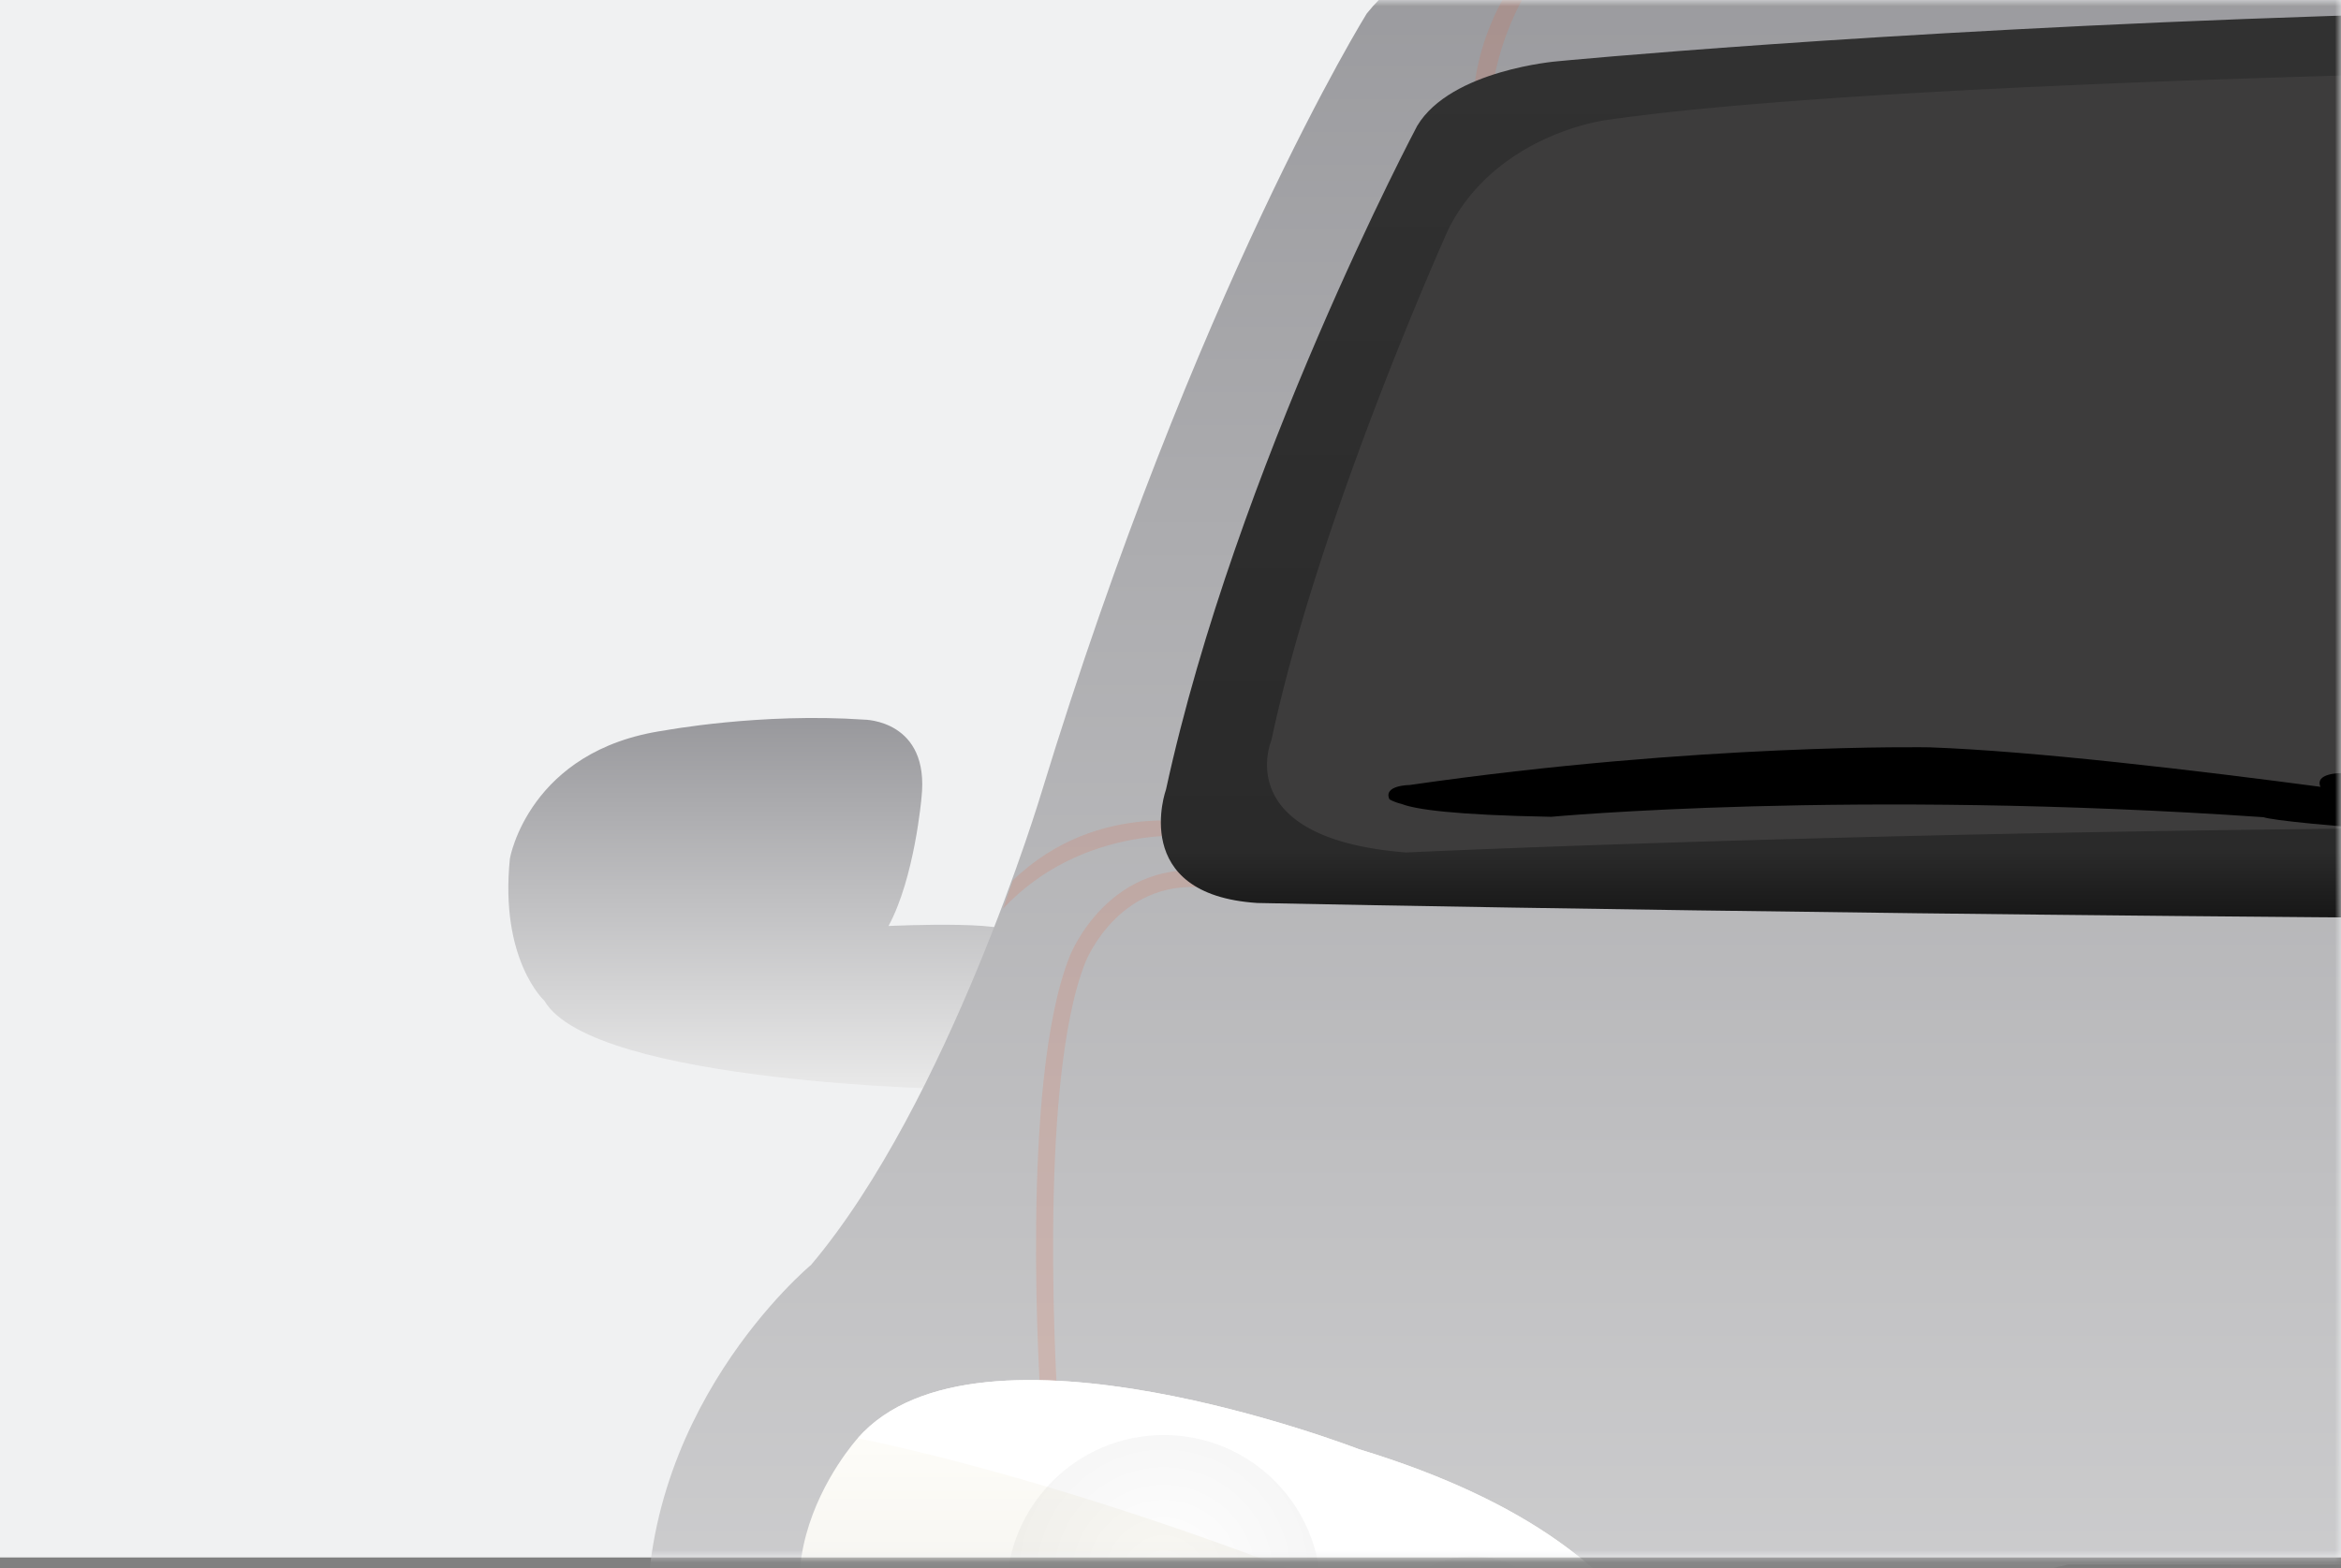 <svg xmlns="http://www.w3.org/2000/svg" xmlns:xlink="http://www.w3.org/1999/xlink" width="194" height="130" version="1.1" viewBox="0 0 194 130"><rect x="0" y="0" width="194" height="130" fill="#808080" stroke="none"/><defs><linearGradient id="linearGradient-3" x1="50%" x2="50%" y1="100%" y2="0%"><stop offset="0%" stop-color="#E9E9E9"/><stop offset="100%" stop-color="#97979B"/></linearGradient><linearGradient id="linearGradient-4" x1="50%" x2="50%" y1="0%" y2="100%"><stop offset="0%" stop-color="#323232"/><stop offset="93.31%" stop-color="#2A2A2A"/><stop offset="100%" stop-color="#171717"/></linearGradient><linearGradient id="linearGradient-5" x1="50%" x2="50%" y1="-.004%" y2="100%"><stop offset="0%" stop-color="#3C3A38"/><stop offset="73.22%" stop-color="#1D1D1C"/><stop offset="100%" stop-color="#111"/></linearGradient><linearGradient id="linearGradient-6" x1="50%" x2="50%" y1="-.001%" y2="83.34%"><stop offset="0%" stop-color="#FFF"/><stop offset="31.15%" stop-color="#FDFCF8"/><stop offset="64.07%" stop-color="#F6F5F0"/><stop offset="100%" stop-color="#F7F6F2"/></linearGradient><radialGradient id="radialGradient-7" cx="50%" cy="45.086%" r="81.454%" fx="50%" fy="45.086%"><stop offset="0%" stop-color="#000" stop-opacity="0"/><stop offset="100%" stop-color="#000" stop-opacity=".399"/></radialGradient><path id="path-1" d="M0 0h194v129.106H0z"/></defs><g id="update-28-may-2018" fill="none" fill-rule="evenodd" stroke="none" stroke-width="1"><g id="Group-78-Copy" transform="translate(-665 -128)"><g id="Group-31" transform="translate(665 128)"><g id="NC-add-to-compare-desktop-284"><g id="Group"><mask id="mask-2" fill="#fff"><use xlink:href="#path-1"/></mask><use xlink:href="#path-1" id="Mask" fill="#F0F1F2"/><g mask="url(#mask-2)"><g transform="translate(42 -12)"><g id="Group" fill="none" fill-rule="evenodd" stroke-width="1" transform="translate(0 70.523)"><path id="Shape" fill="url(#linearGradient-3)" fill-rule="nonzero" d="M31.63 18.239c2.16-3.977 2.733-10.615 2.733-10.615.721-6.482-4.747-6.492-4.747-6.492-8.608-.588-16.566.901-16.566.901C1.815 3.655.256 12.643.256 12.643-.608 21.04 3.11 24.431 3.11 24.431c4.034 6.924 34.714 7.366 34.714 7.366 2.156-1.325 3.742-12.525 3.742-12.525 2.304-1.622-9.937-1.033-9.937-1.033Z"/></g><path id="Shape" fill="url(#linearGradient-3)" fill-rule="nonzero" d="M365.045 160.348c-.233-7.675-.233-11.861-.233-11.861 1.396-19.304-13.489-31.63-13.489-31.63-11.397-13.49-19.072-39.074-19.072-39.074-12.792-41.864-26.979-64.657-26.979-64.657-5.349-6.744-14.188-5.117-14.188-5.117C268.807 1.326 194.69.831 188.48.801c-6.636.03-80.754.525-103.032 7.208 0 0-8.839-1.627-14.187 5.117 0 0-14.187 22.793-26.98 64.657 0 0-7.675 25.584-19.071 39.074 0 0-14.885 12.326-13.49 31.63 0 0 0 4.186-.232 11.861 0 0-1.86 25.352 2.326 40.238 0 0 27.444 3.255 38.608 4.65 0 0 16.049 2.094 23.491 10.002 0 0 4.653 4.418 12.33 3.489 42.606-2.649 94.637-2.155 99.811-2.099 5.6-.056 57.63-.551 100.238 2.099 7.676.93 12.329-3.489 12.329-3.489 7.442-7.908 23.491-10.001 23.491-10.001 11.164-1.396 38.608-4.651 38.608-4.651 4.186-14.886 2.326-40.238 2.326-40.238Z"/><path id="Shape" fill="#E95A2F" fill-rule="nonzero" d="M44.28 128.767c-.076-1.1-1.823-27.026 2.374-37.52.027-.076 3.316-8.42 12.16-6.943 1.66.277 2.376.225 2.663.168-.37-.611-2-1.93-3.772-3.028-.88-.277-10.035-1.089-16.584 5.88l.814-2.346c7.152-6.899 16.197-4.609 16.292-4.574l.14-.193c3.402 2.094 4.919 3.712 4.507 4.81-.343.919-1.587 1.107-4.29.66-7.718-1.3-10.603 6-10.63 6.074-4.084 10.206-2.299 36.648-2.28 36.913l-1.393.1Z" opacity=".15" style="mix-blend-mode:luminosity"/><path id="Shape" fill="#FFF" fill-rule="nonzero" d="M80.052 157.53c-4.697 0-8.518-3.82-8.518-8.517 0-4.697 3.821-8.518 8.518-8.518 4.696 0 8.519 3.82 8.519 8.518-.002 4.696-3.823 8.518-8.519 8.518Zm0-15.989c-4.119 0-7.47 3.352-7.47 7.472 0 4.12 3.351 7.471 7.47 7.471 4.12 0 7.472-3.35 7.472-7.471-.002-4.12-3.352-7.472-7.472-7.472ZM32.669 154.295l-.763-.48c-6.49-4.086-5.407-12.708-5.358-13.072.475-7.14 8.076-11.595 8.4-11.78l1.131-.652-.37 1.252c-2.28 7.756-2.994 23.671-3.001 23.832l-.04.9Zm1.673-23.675c-2.097 1.512-6.42 5.211-6.753 10.228-.014.112-.951 7.635 4.12 11.553.177-3.363.883-14.72 2.633-21.78Z"/><path id="Shape" fill="#E95A2F" fill-rule="nonzero" d="M80.026 21.71c-.021-.336-.314-7.632 5.29-13.536l2.074-.634c-5.87 6.03-5.96 14.01-5.955 14.086l-1.409.084Z" opacity=".15" style="mix-blend-mode:luminosity"/><path id="Shape" fill="url(#linearGradient-4)" fill-rule="nonzero" d="M321.318 77.433c-5.814-26.746-20.815-55.004-20.815-55.004-2.791-4.652-11.629-5.35-11.629-5.35-98.767-10-201.8 0-201.8 0s-8.837.698-11.628 5.35c0 0-15.001 28.258-20.815 55.004 0 0-3.141 8.723 7.558 9.42 0 0 54.615 1.163 125.744 1.396h.081c71.13-.233 125.744-1.395 125.744-1.395 10.7-.698 7.56-9.421 7.56-9.421Z"/><path id="Shape" fill="url(#linearGradient-5)" fill-rule="nonzero" d="M261.934 179.307c-44.05 2.507-110.804 2.007-146.733-.039 0 0-9.79-1.249-6.364-14.402 0 0 2.45-19.416 20.557-23.172l118.345.037c18.112 3.757 20.557 23.172 20.557 23.172 3.429 13.153-6.362 14.404-6.362 14.404Z"/><path id="Shape" fill="#3D3C3C" fill-rule="nonzero" d="M311.676 73.364c-3.955-18.606-14.652-42.33-14.652-42.33-3.955-7.906-13.024-9.07-13.024-9.07-17.583-2.58-57.194-3.707-79.826-4.156.054.292.092.59.092.899a4.884 4.884 0 0 1-4.884 4.884h-23.724a4.884 4.884 0 0 1-4.884-4.884c0-.309.037-.607.091-.899-22.632.448-62.244 1.576-79.826 4.156 0 0-9.07 1.164-13.024 9.07 0 0-10.698 23.724-14.653 42.33 0 0-3.488 8.141 11.164 9.303 0 0 49.035-2.322 112.952-2.093h.081c63.919-.229 112.952 2.093 112.952 2.093 14.654-1.162 11.165-9.303 11.165-9.303Z"/><path id="Shape" fill="#000" fill-rule="nonzero" d="M270.698 82.123s.035-3.396-3.4-4.223c0 0-7.834-1.599-39.261-.601-11.028-1.61-24.364-3.355-32.921-3.775 0 0-19.024-.6-43.117 2.565 0 0-2.237-.018-1.688 1.172.26.148.611.295 1.07.416 1.117.436 4.227.948 12.318 1.203 0 0 24.815-2.001 59.017.793.71.256 5.615.86 13.361 1.405.131.024.263.047.394.073l.258.006c.419.016 1.16.056 2.08.102 8.38.526 19.454.95 31.889.864Z"/><path id="Shape" fill="#000" fill-rule="nonzero" d="M193.58 81.568s0-3.395-3.446-4.177c0 0-7.853-1.499-39.268-.093-11.044-1.467-24.396-3.04-32.957-3.348 0 0-19.029-.353-43.087 3.123 0 0-2.235.011-1.673 1.193.261.145.614.285 1.073.402 1.12.421 4.233.893 12.33 1.041 0 0 24.794-2.318 59.02.032.713.246 5.625.786 13.38 1.232.13.023.262.042.392.066l.26.004c.418.01 1.16.042 2.08.075 8.384.42 19.461.698 31.895.45Z"/><g id="Group" fill="none" fill-rule="evenodd" stroke-width="1" transform="translate(22.723 124.946)"><g id="Shape" fill-rule="nonzero"><path fill="url(#linearGradient-6)" d="M74.723 31.82s2.17-15.832-26.85-24.64c0 0-31.584-12.261-41.52-.899 0 0-11.971 13.141 1.75 24.488 0 0 12.972 5.59 24.131 5.301 0 0 8.401-4.257 16.844-2.848 0 0 25.713 7.409 25.645-1.402Z"/><path fill="#FFF" d="M74.723 31.82s2.17-15.832-26.85-24.64c0 0-31.584-12.261-41.52-.899 0 0 30.334 5.664 68.37 25.539Z"/></g><g id="Shape" fill="url(#radialGradient-7)" opacity=".15" transform="translate(18.141 4.186)"><path d="M26.598 14.852c0 7.192-5.832 13.023-13.023 13.023C6.382 27.875.55 22.045.55 14.852c0-7.194 5.832-13.025 13.025-13.025 7.191 0 13.023 5.83 13.023 13.025Z"/></g><path id="Shape" fill="url(#radialGradient-7)" d="M65.323 24.067a7.996 7.996 0 1 1-15.992-.002 7.996 7.996 0 0 1 15.992.002Z" opacity=".15"/></g></g></g></g></g></g></g></g></svg>